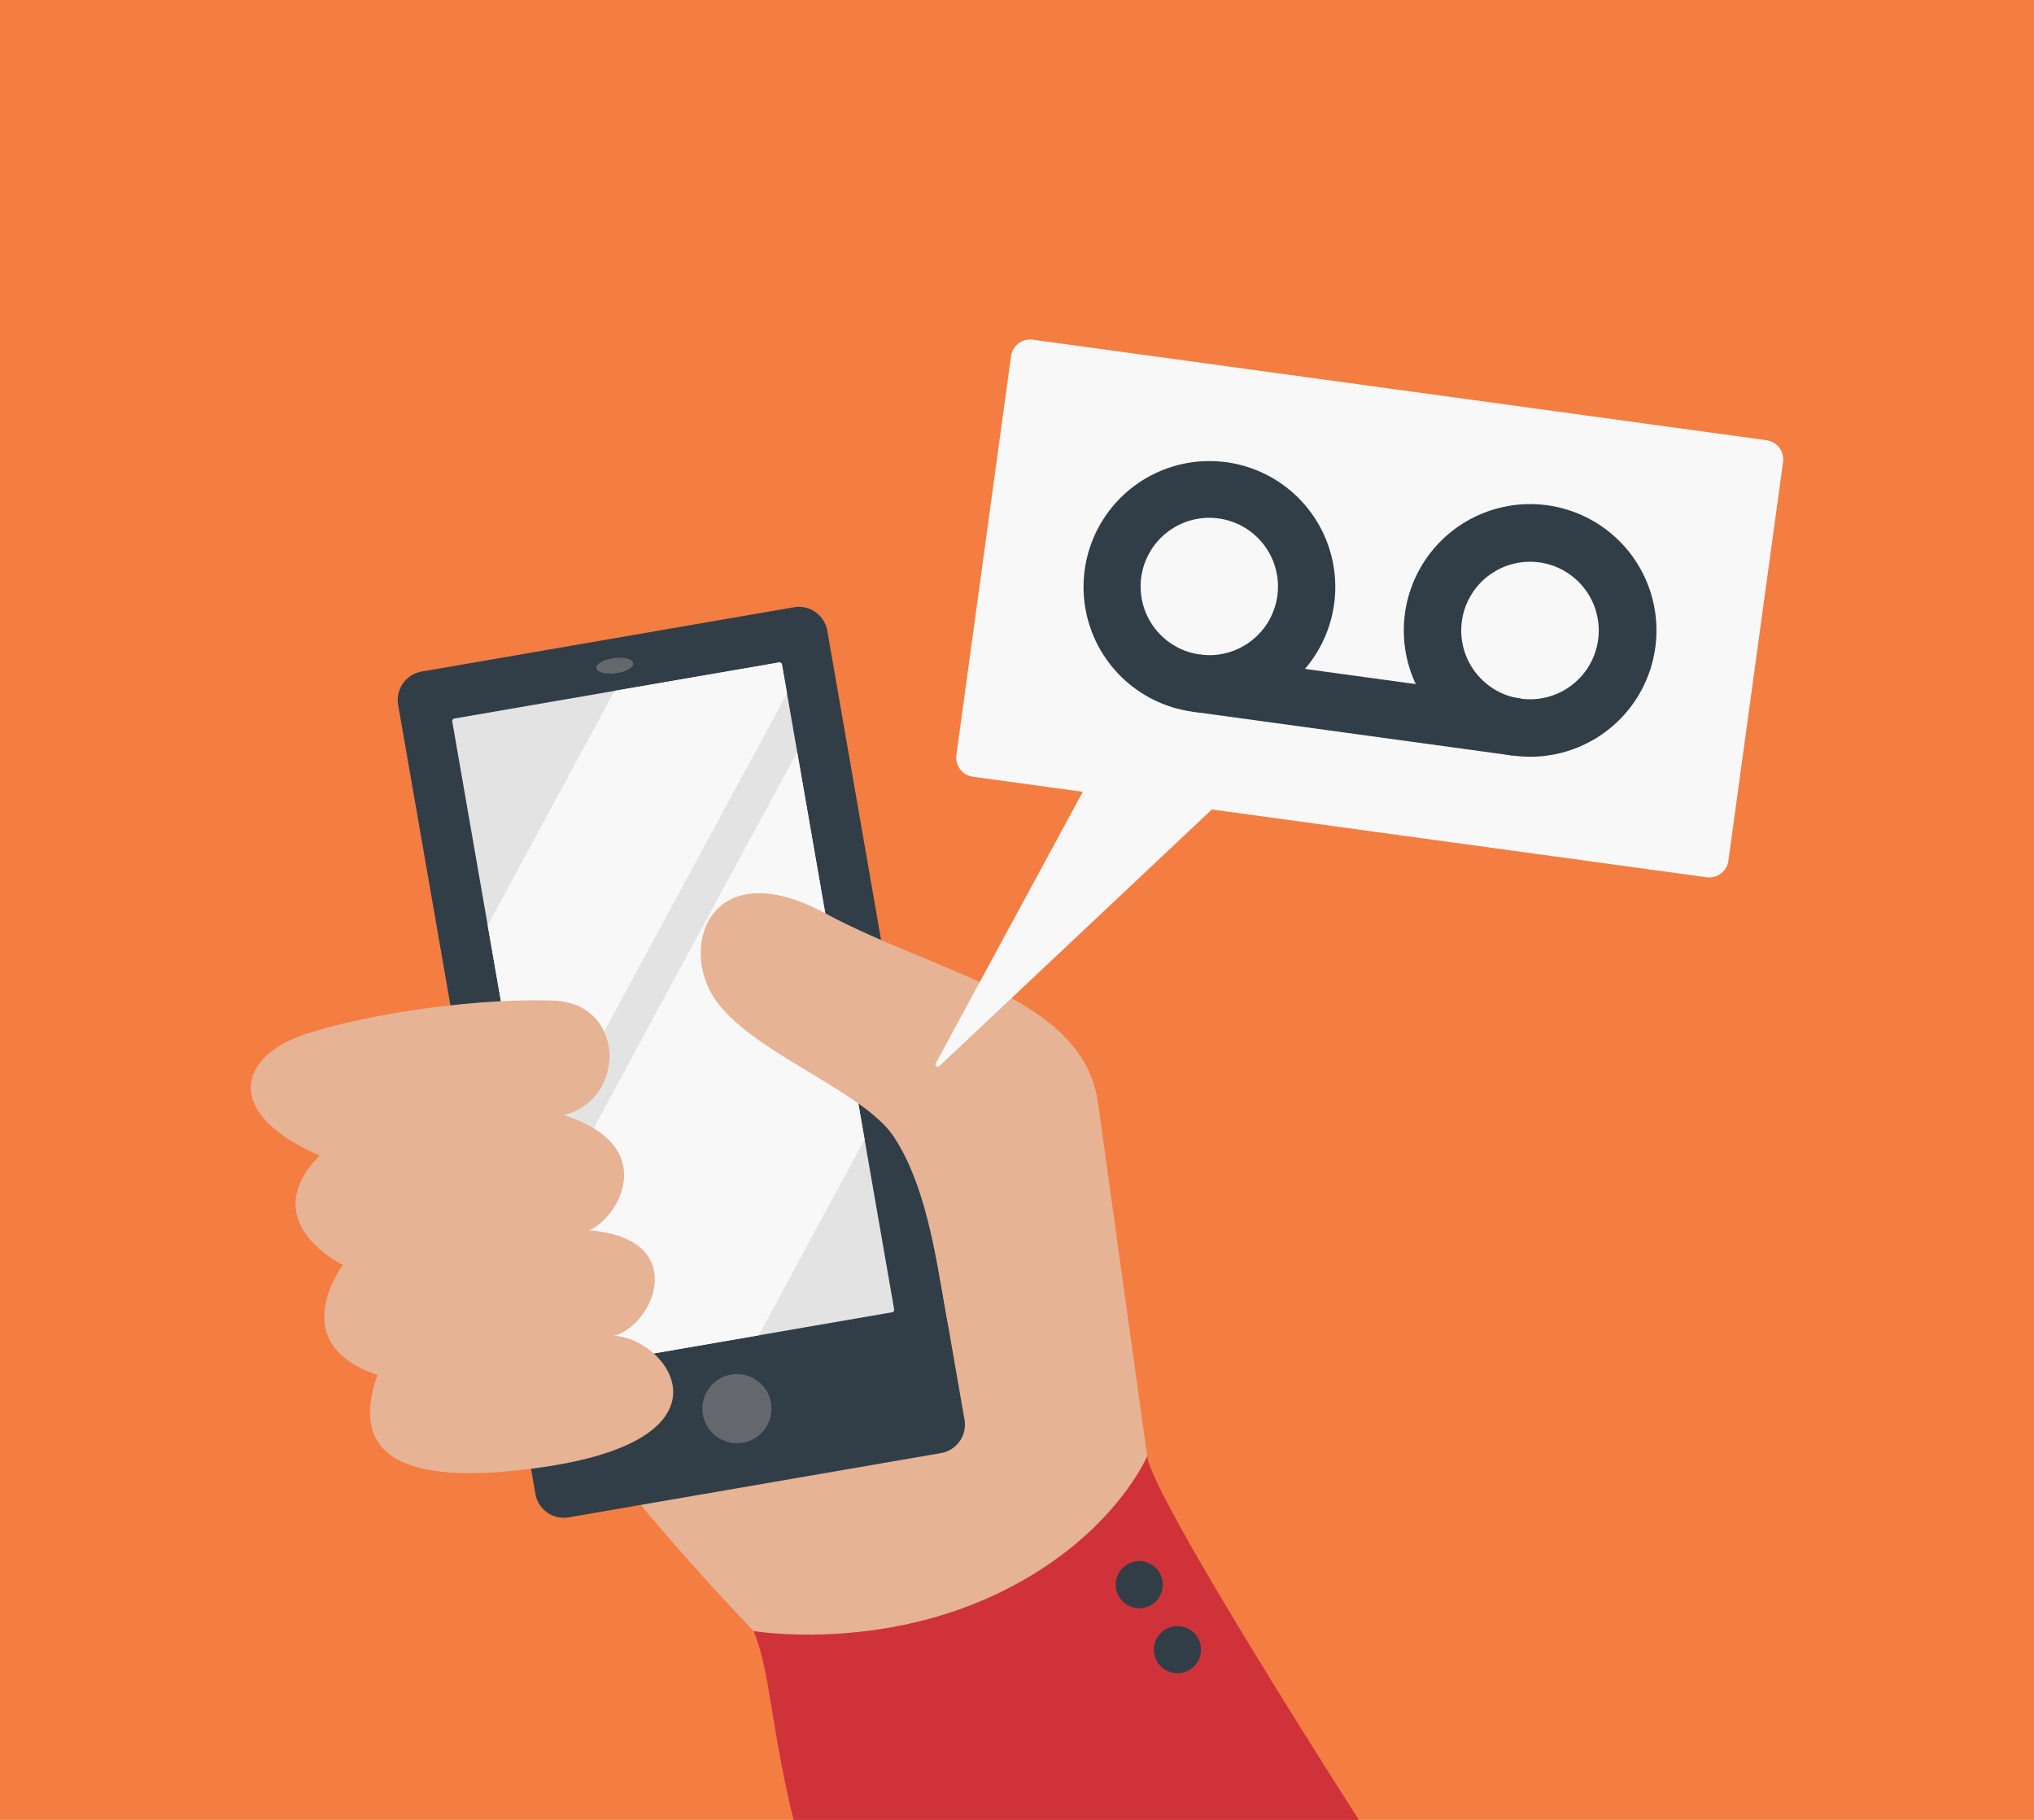 <svg xmlns="http://www.w3.org/2000/svg" xmlns:xlink="http://www.w3.org/1999/xlink" width="380" height="340" viewBox="0 0 380 340">
  <defs>
    <clipPath id="clip-path">
      <rect id="Rectangle_14" data-name="Rectangle 14" width="286.296" height="276.573" fill="none"/>
    </clipPath>
  </defs>
  <g id="img-call-analytics" transform="translate(-845 -281)">
    <rect id="bg-_F47D41" data-name="bg-#F47D41" width="380" height="340" transform="translate(845 281)" fill="#f47d41"/>
    <g id="illustration" transform="translate(891.852 344.427)">
      <g id="Group_10798" data-name="Group 10798" clip-path="url(#clip-path)">
        <path id="Path_10093" data-name="Path 10093" d="M239.234,368.131c.876,7.773,39.539,67.954,39.539,67.954H173.158c-4.243-17.275-4.294-27.58-7.451-35.275s73.528-32.679,73.528-32.679" transform="translate(-71.76 -159.513)" fill="#cf3339"/>
        <path id="Path_10094" data-name="Path 10094" d="M213.5,315.815s-6.714,15.97-29.067,26.191-44.461,6.488-44.461,6.488-20.764-21.445-32-37.785,35.062-52.082,35.062-52.082l38.806-11.233Z" transform="translate(-46.023 -107.197)" fill="#e6b394"/>
        <path id="Path_10095" data-name="Path 10095" d="M149.935,246.235,80.4,258.243a5.4,5.4,0,0,1-6.238-4.4L48.525,106.464a5.4,5.4,0,0,1,4.4-6.241l69.534-12.008a5.4,5.4,0,0,1,6.24,4.4L154.331,240a5.393,5.393,0,0,1-4.4,6.239" transform="translate(-20.991 -38.189)" fill="#313e48"/>
        <path id="Path_10096" data-name="Path 10096" d="M148.568,227.874,87.934,238.347a.489.489,0,0,1-.566-.4L66.419,117.507a.489.489,0,0,1,.4-.565l60.634-10.472a.49.49,0,0,1,.566.4l20.95,120.44a.488.488,0,0,1-.4.565" transform="translate(-28.776 -46.131)" fill="#e3e3e3"/>
        <path id="Path_10097" data-name="Path 10097" d="M161.509,349.427a6.456,6.456,0,1,1-4.273-8.06,6.451,6.451,0,0,1,4.273,8.06" transform="translate(-64.511 -147.791)" fill="#64686d"/>
        <path id="Path_10098" data-name="Path 10098" d="M120.816,105.949c.1.787-1.355,1.626-3.257,1.875s-3.527-.187-3.63-.974,1.356-1.625,3.257-1.874,3.527.186,3.63.973" transform="translate(-49.364 -45.456)" fill="#64686d"/>
        <path id="Path_10099" data-name="Path 10099" d="M78.11,155.579l7.9,45.414,48.013-88.741-.936-5.382a.489.489,0,0,0-.566-.4l-30.71,5.3Z" transform="translate(-33.845 -46.131)" fill="#f8f8f8"/>
        <path id="Path_10100" data-name="Path 10100" d="M156.016,208.391l-12.594-72.4L95.41,224.733l4.524,26.01a.489.489,0,0,0,.566.4l35.725-6.17Z" transform="translate(-41.342 -58.925)" fill="#f8f8f8"/>
        <path id="Path_10101" data-name="Path 10101" d="M231.743,287.717s-6.468-46.3-9.191-66.039-30.094-24.115-50.96-35.375-27.333,5.419-20.866,15.632,27.994,17.361,33.741,26.211,7.6,20.916,9.837,33.759,15.653,11.175,15.653,11.175Z" transform="translate(-64.269 -79.098)" fill="#e6b394"/>
        <path id="Path_10102" data-name="Path 10102" d="M372.753,100.468,235.682,81.689a3.616,3.616,0,0,1-3.091-4.072L242.8,3.125A3.615,3.615,0,0,1,246.869.034L383.94,18.813a3.616,3.616,0,0,1,3.091,4.072L376.825,97.378a3.616,3.616,0,0,1-4.072,3.091" transform="translate(-100.768 0)" fill="#f8f8f8"/>
        <path id="Path_10103" data-name="Path 10103" d="M298.006,86.984a24.019,24.019,0,0,1-3.252-.222,23.515,23.515,0,1,1,3.252.222m-.076-36.43a12.83,12.83,0,1,0,12.736,14.572h0A12.828,12.828,0,0,0,299.7,50.675a13.016,13.016,0,0,0-1.768-.121" transform="translate(-118.88 -17.239)" fill="#313e48"/>
        <rect id="Rectangle_13" data-name="Rectangle 13" width="10.767" height="60.491" transform="matrix(0.136, -0.991, 0.991, 0.136, 175.874, 69.523)" fill="#313e48"/>
        <path id="Path_10104" data-name="Path 10104" d="M253.247,144.561l14.387-5.951,9.727,9.255L226.455,195.8a.432.432,0,0,1-.675-.52Z" transform="translate(-97.807 -60.06)" fill="#f8f8f8"/>
        <path id="Path_10105" data-name="Path 10105" d="M403.731,101.471a23.606,23.606,0,0,1-23.393-26.8,23.6,23.6,0,1,1,23.393,26.8m-.043-36.428a12.845,12.845,0,1,0,1.768.121,13.013,13.013,0,0,0-1.768-.121" transform="translate(-164.707 -23.517)" fill="#313e48"/>
        <path id="Path_10106" data-name="Path 10106" d="M54.943,305.013c-29.171,4.338-36.049-3.613-31.287-17.16C6.081,281.917,17.2,267.3,17.2,267.3S.63,259.308,12.854,246.846c-18.093-7.812-15.338-18.555-2.537-22.715S43.7,217.37,56.7,217.919c13.332.563,13.533,18.45,1.788,21.388,18.111,5.73,10.231,19.256,4.724,21.52,18.908,1.431,12.239,17.717,4.632,19.709,9.955.371,23.865,19.01-12.9,24.477" transform="translate(0 -94.394)" fill="#e6b394"/>
        <path id="Path_10107" data-name="Path 10107" d="M293.939,407.133a4.4,4.4,0,1,1-4.4-4.4,4.4,4.4,0,0,1,4.4,4.4" transform="translate(-123.55 -174.504)" fill="#313e48"/>
        <path id="Path_10108" data-name="Path 10108" d="M306.53,428.564a4.4,4.4,0,1,1-4.4-4.4,4.4,4.4,0,0,1,4.4,4.4" transform="translate(-129.005 -183.791)" fill="#313e48"/>
      </g>
    </g>
  </g>
</svg>
